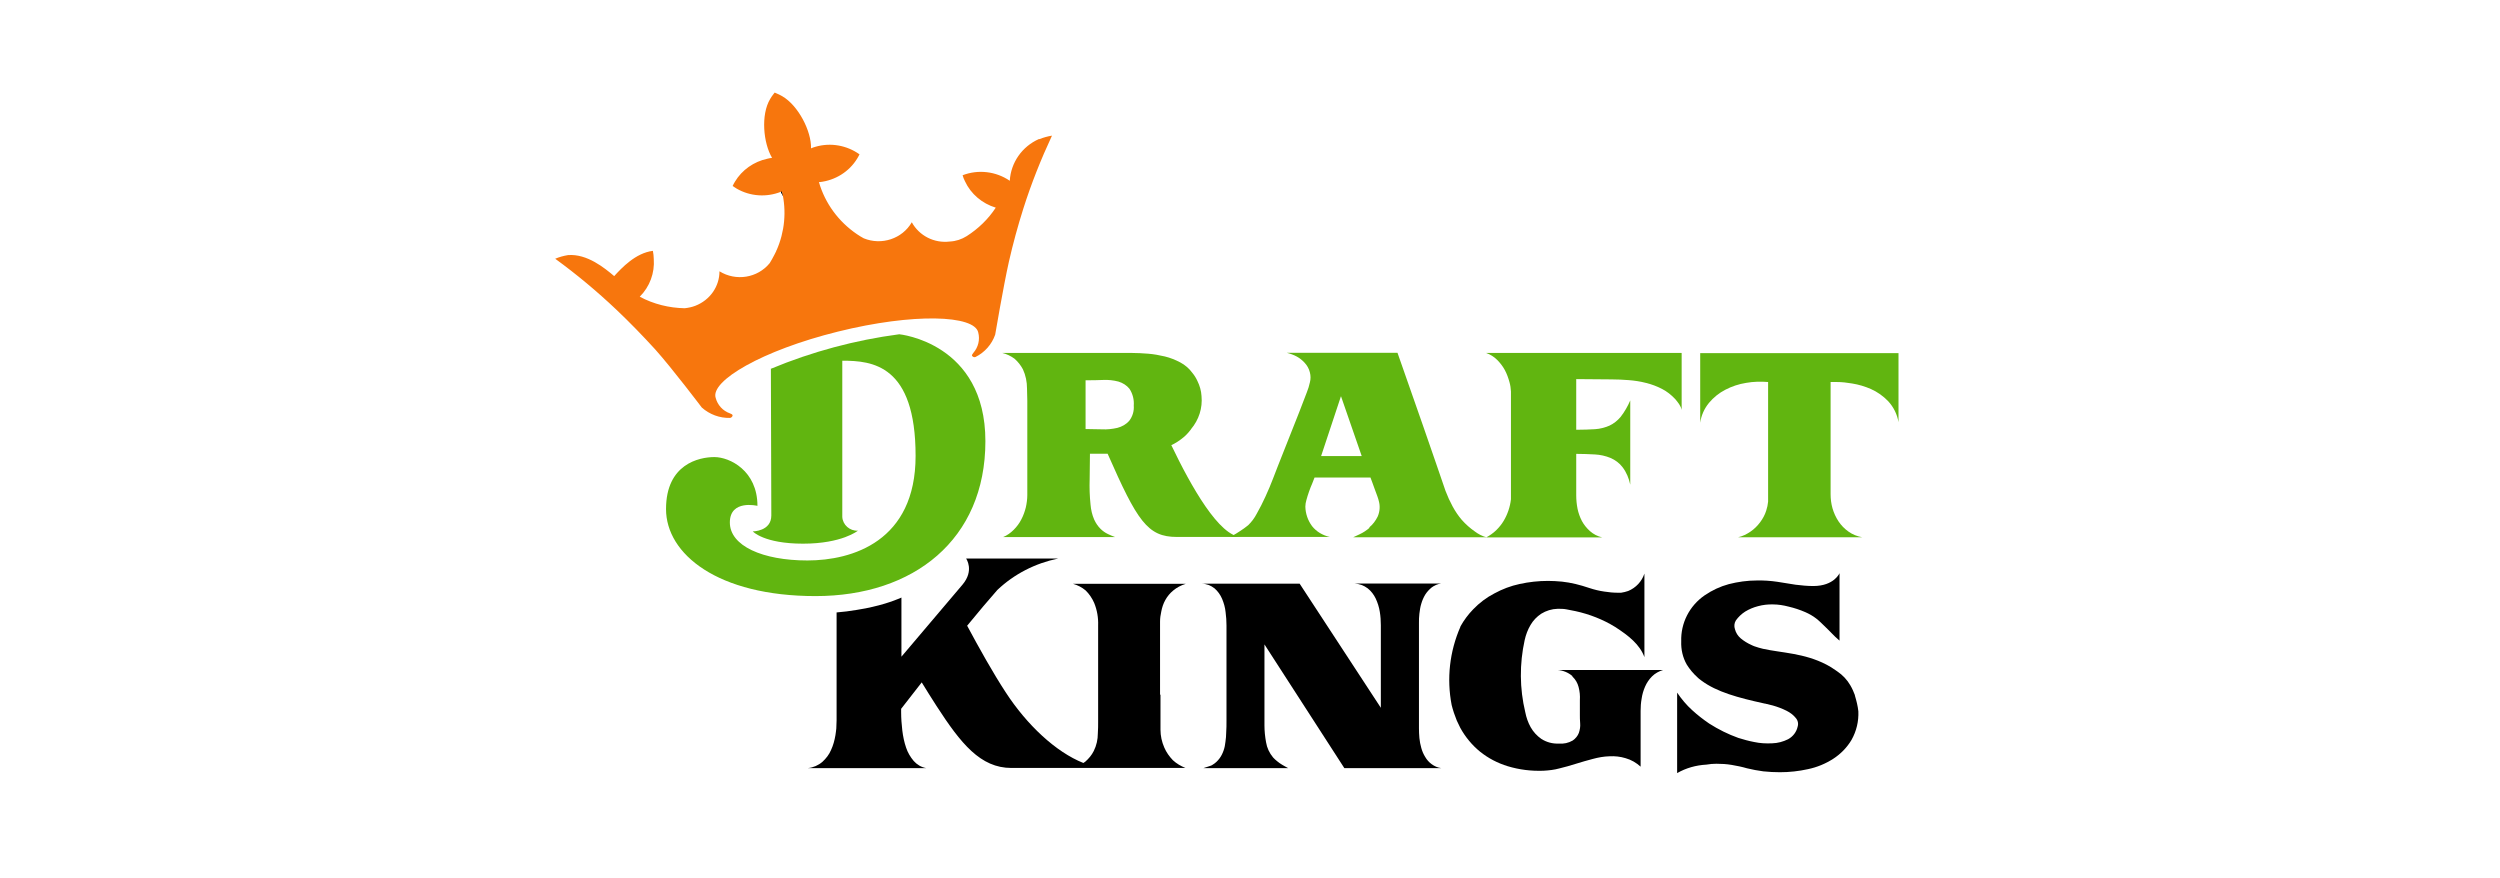<?xml version="1.0" encoding="UTF-8"?> <svg xmlns="http://www.w3.org/2000/svg" id="Layer_1" version="1.1" viewBox="0 0 171.2 60.1"><defs><style> .st0 { fill: #010101; } .st1 { fill: #f7760d; } .st2 { fill: #61b510; } </style></defs><g><path class="st0" d="M53.48,13.11s.05.12.13.32c-.02-.11-.04-.23-.07-.34-.02,0-.03.02-.06.02"></path><path class="st0" d="M53.48,13.11s.05.12.13.32c-.02-.11-.04-.23-.07-.34-.02,0-.03.02-.06.02"></path><path class="st0" d="M53.48,13.11s.05.12.13.32c-.02-.11-.04-.23-.07-.34-.02,0-.03.02-.06.02"></path></g><g><path class="st2" d="M115.15,24.17h-13.38c.28.1.54.26.75.47s.39.44.53.7.24.54.32.83c.06.21.09.43.1.64v7.38c-.06.52-.23,1.03-.5,1.48-.14.24-.32.45-.52.65-.2.19-.43.35-.67.48h7.94c-.32-.07-.6-.22-.84-.43-.22-.2-.41-.43-.55-.69-.14-.27-.24-.55-.3-.84-.06-.3-.09-.61-.09-.92v-2.84c.45,0,.88.02,1.28.04.37.02.73.1,1.07.24.32.14.61.35.82.63.27.35.44.77.53,1.2v-5.77c-.17.4-.39.78-.66,1.13-.21.25-.47.46-.77.6-.31.13-.64.22-.98.24-.36.02-.8.04-1.29.04v-3.47l2.42.02c.38,0,.77.02,1.17.05.39.03.8.09,1.18.19.38.09.75.23,1.1.41s.65.42.92.71c.09.11.18.22.26.34s.14.25.17.39v-3.88h0Z"></path><path class="st2" d="M116.43,24.17v4.78c.07-.5.28-.97.6-1.36.31-.37.69-.68,1.12-.9.44-.23.92-.39,1.42-.47.5-.09,1.01-.1,1.51-.06v8.19c-.02.21-.06.41-.13.62-.09.29-.24.56-.42.8s-.4.46-.65.63c-.26.18-.54.32-.85.39h8.49c-.34-.06-.66-.19-.94-.39-.27-.19-.5-.43-.68-.7s-.32-.58-.41-.89c-.09-.32-.13-.64-.13-.97v-7.68h.42c.35,0,.7.04,1.05.1.44.07.88.2,1.29.38.45.2.84.48,1.18.83.37.4.62.9.71,1.44v-4.73h-13.58,0Z"></path><path class="st2" d="M93.79,36.14c-.21.18-.43.33-.69.45-.23.1-.37.17-.43.2h9.13c-.15-.03-.29-.09-.43-.16s-.26-.15-.38-.24c-.32-.22-.62-.49-.88-.78-.24-.28-.45-.59-.63-.92-.19-.35-.35-.7-.49-1.07l-.66-1.92-.9-2.6-1.73-4.94h-7.58c.24.06.47.14.69.26.2.11.37.25.52.41.18.19.31.42.37.67.06.23.06.47,0,.69-.05.23-.12.46-.21.68-.21.54-.38.98-.5,1.3-.03.09-.07.19-.11.28l-1.37,3.46c-.07.2-.19.5-.34.88-.15.39-.32.8-.51,1.21-.19.42-.39.81-.6,1.18-.15.29-.35.56-.59.79-.18.15-.37.28-.57.41-.19.13-.35.22-.46.28-.06.03-.13.07-.19.11h6.82c-.48-.1-.92-.36-1.22-.74-.29-.39-.45-.86-.46-1.34,0-.15.03-.3.07-.44.05-.19.11-.38.18-.58.07-.2.14-.38.22-.56.07-.18.13-.32.16-.41h3.83c.03.09.08.21.13.35.06.15.11.31.17.47s.11.31.17.46c.05.15.09.26.1.33.1.35.07.73-.08,1.07-.14.28-.33.54-.58.74M90.47,31.23l1.36-4.1,1.42,4.1s-2.78,0-2.78,0Z"></path><path class="st2" d="M80.18,30.5c.33-.15.63-.35.9-.58l.09-.08c.13-.12.24-.25.35-.39.02-.02.03-.03.04-.06.54-.64.8-1.45.72-2.27h0c-.02-.35-.12-.71-.28-1.03-.09-.2-.21-.39-.35-.56-.21-.29-.5-.54-.82-.71-.34-.18-.69-.32-1.06-.41-.38-.09-.77-.16-1.15-.19-.39-.03-.76-.05-1.09-.05h-8.89c.3.07.58.21.83.39.24.21.43.45.58.73.19.41.28.86.28,1.31,0,.28.02.55.02.84v6.46c0,.28-.04.57-.1.84-.07.28-.17.57-.31.83-.13.26-.31.5-.52.71-.21.21-.46.39-.73.5h7.68c-.17-.06-.33-.13-.5-.21-.19-.09-.36-.21-.51-.36-.18-.18-.32-.39-.43-.63-.14-.32-.22-.67-.25-1.03-.06-.58-.08-1.15-.06-1.74,0-.59.02-1.17.02-1.74h1.21c2.03,4.61,2.73,5.7,4.74,5.7h4.43c-1.51,0-3.46-3.47-4.81-6.29M74.34,29.38v-3.34c.4,0,.8,0,1.19-.02.35-.02.72.02,1.06.11.3.09.57.26.76.5.22.34.32.74.29,1.14.03.38-.08.75-.32,1.06-.21.23-.49.39-.8.47-.35.08-.71.12-1.06.1-.39,0-.76-.02-1.11-.02"></path></g><path class="st1" d="M71.15,9.52c-1.16.51-1.93,1.62-2,2.86h0c-.95-.65-2.16-.79-3.23-.38.04.14.09.28.16.41.4.87,1.18,1.53,2.11,1.81-.51.78-1.19,1.44-1.99,1.95-.35.22-.74.35-1.16.37-1.06.13-2.09-.39-2.6-1.32-.65,1.13-2.07,1.6-3.29,1.1-.16-.09-.32-.18-.46-.28-1.27-.86-2.19-2.12-2.61-3.57h.06c1.06-.12,2.01-.71,2.56-1.61.06-.09.11-.2.16-.29-.87-.62-1.98-.82-3.01-.52-.1.03-.21.06-.31.11.03-1.18-.87-2.93-1.97-3.57-.14-.08-.28-.15-.43-.21l-.09-.04-.07.09c-.09.11-.17.23-.24.35-.65,1.08-.47,3.02.13,4.03-.11.02-.22.03-.32.06-.93.2-1.74.77-2.22,1.57-.06.09-.11.2-.16.3.09.06.19.13.28.18.92.53,2.04.61,3.04.21.02,0,.04-.02.06-.02.32,1.35.19,2.76-.37,4.03v-.02s-.02.06-.03.09c-.04.08-.08.17-.12.24-.1.2-.21.39-.32.57-.83,1.02-2.31,1.26-3.44.56,0,1.04-.65,1.97-1.65,2.36-.23.09-.47.14-.73.17-1.07-.02-2.13-.28-3.08-.79.69-.69,1.03-1.63.96-2.58,0-.15-.03-.42-.06-.56-1.18.14-2.15,1.18-2.65,1.73h0c-.65-.55-1.85-1.54-3.16-1.44-.3.05-.6.13-.88.25,1.47,1.07,2.86,2.23,4.18,3.48.92.87,1.81,1.79,2.67,2.73,1.18,1.32,3.19,3.98,3.19,3.98.53.47,1.22.73,1.94.71.09-.02.16-.09.17-.17,0-.07-.11-.11-.18-.14-.49-.17-.85-.57-.98-1.06-.38-1.16,3.17-3.25,8.37-4.54,5.2-1.29,9.36-1.13,9.61.06.13.49,0,1.01-.33,1.39-.04.06-.13.15-.09.21.05.08.14.11.23.08.64-.32,1.12-.87,1.35-1.53,0,0,.56-3.3.94-5,.28-1.23.61-2.44.99-3.64.54-1.7,1.2-3.36,1.96-4.99-.3.05-.59.13-.86.24"></path><path class="st2" d="M52.8,25.25c2.81-1.17,5.76-1.96,8.78-2.36,0,0,5.9.57,5.9,7.32s-4.92,10.61-11.63,10.61-10.24-2.88-10.24-5.96,2.26-3.56,3.31-3.56,2.95.93,2.95,3.34c0,0-1.89-.46-1.89,1.14s2.24,2.6,5.31,2.6,7.41-1.31,7.41-7.16c0-6.24-2.96-6.52-5.02-6.52v10.7c.03.54.51.97,1.07.94,0,0-1.08.89-3.76.89s-3.44-.84-3.44-.84c0,0,1.27,0,1.27-1.09s-.03-10.07-.03-10.07"></path><path d="M127.03,47.62c-.09-.24-.19-.47-.32-.69-.22-.38-.52-.7-.89-.95h0s-.09-.06-.13-.09h0c-.2-.14-.4-.27-.62-.38-1.52-.79-3.08-.8-4.34-1.08-.2-.05-.39-.1-.58-.17-.07-.02-.14-.06-.21-.09-.27-.12-.51-.27-.73-.45-.2-.17-.34-.39-.4-.63-.07-.2-.05-.42.06-.6.17-.24.39-.45.64-.61.28-.17.57-.29.88-.37.33-.09.68-.13,1.03-.12.35,0,.72.06,1.06.15.39.09.78.22,1.15.38.27.12.52.26.75.44.11.09.22.18.32.28.11.1.22.21.34.33.12.12.25.24.39.39s.32.32.54.51v-4.62s-.36.88-1.8.88c-.4,0-.8-.04-1.21-.09-.41-.06-.82-.13-1.25-.2-.47-.07-.94-.1-1.4-.09-.65,0-1.29.09-1.92.25-.59.16-1.15.42-1.66.77-1.04.72-1.64,1.9-1.6,3.15-.02.55.1,1.1.38,1.59.2.32.45.62.73.87h0s.02.02.03.03c.03.02.06.06.09.08.05.04.1.08.16.12,1.05.78,2.52,1.17,4.24,1.55.03,0,.06.02.09.02h.02c.17.04.35.09.53.13.32.09.64.21.94.36.24.12.46.28.63.49.15.17.2.39.13.61-.08.36-.32.67-.65.85-.34.17-.71.27-1.09.28-.42.02-.83,0-1.24-.09-.37-.07-.73-.17-1.08-.28-.7-.25-1.36-.58-1.99-.98-.41-.28-.8-.58-1.17-.92-.39-.35-.73-.76-1.03-1.2v5.51c.61-.35,1.29-.54,2-.58h0c.23-.04.46-.06.69-.06.35,0,.7.02,1.05.08.35.06.7.13,1.04.23.37.09.74.16,1.12.21.38.04.76.06,1.14.06.65,0,1.29-.07,1.92-.21.62-.13,1.2-.37,1.73-.71.51-.33.94-.77,1.25-1.29.34-.6.5-1.28.47-1.96-.04-.37-.13-.73-.24-1.09"></path><path d="M97.17,42.67c0-.2,0-.42.03-.65s.06-.46.13-.68c.06-.21.15-.42.27-.62.12-.19.27-.35.44-.49.19-.14.41-.24.65-.27h-5.93c.32.02.64.13.9.33.24.19.42.43.55.7.13.28.23.59.28.91.05.3.07.61.07.92v5.65l-5.56-8.5h-6.72c.32,0,.64.12.89.32.23.2.4.44.52.72.12.29.21.6.24.92.04.3.06.6.06.9v6.54c0,.27,0,.53-.02.8,0,.2-.02.4-.05.62-.02.21-.06.41-.13.61s-.16.38-.28.54c-.13.17-.28.32-.47.43-.05.03-.09.06-.14.07-.06.02-.13.05-.21.07-.07.02-.13.04-.19.06-.03.02-.06.02-.09.03h5.8c-.16-.09-.3-.16-.41-.23-.12-.07-.23-.15-.34-.24-.1-.08-.2-.17-.28-.26-.25-.3-.42-.66-.48-1.04-.07-.38-.11-.77-.11-1.15v-5.55l5.47,8.47h6.63c-.24-.03-.46-.13-.65-.27-.18-.13-.33-.3-.44-.49-.12-.19-.21-.4-.27-.62-.06-.22-.11-.45-.13-.68-.02-.23-.03-.45-.03-.65v-7.22h0v-.02Z"></path><path d="M79.44,47.57v-5c0-.23.03-.45.08-.67.05-.28.14-.56.28-.81s.32-.47.54-.65c.25-.21.54-.36.86-.46h-7.72c.32.09.61.24.86.45.25.24.45.54.59.86.2.49.29,1.02.27,1.55v6.62c0,.21,0,.47-.02.76,0,.42-.09.83-.28,1.21-.14.28-.34.52-.58.73-.04.03-.09.06-.13.09-1.89-.75-3.87-2.61-5.32-4.84-.86-1.31-1.83-3.05-2.64-4.56.76-.93,1.49-1.79,2.07-2.45,1.15-1.09,2.6-1.83,4.16-2.15h-6.3s.58.81-.25,1.79l-4.18,4.93v-4.05s-.09.04-.13.06c-.18.07-.36.14-.55.21-.58.2-1.17.35-1.77.47-.21.04-.42.08-.63.11-.45.08-.9.13-1.36.17v7.38l-.02.57c-.02.15-.03.3-.06.46-.06.35-.15.69-.3,1.01-.13.31-.34.58-.59.81-.28.24-.62.39-.99.43h8.09c-.33-.06-.63-.24-.85-.49-.23-.27-.41-.58-.52-.91-.13-.38-.21-.77-.26-1.18-.05-.43-.08-.84-.08-1.25v-.23c.32-.41.82-1.06,1.41-1.81.32.52.66,1.07,1.01,1.61,1.67,2.58,3.01,4.25,5.13,4.25h11.92c-.32-.13-.61-.3-.86-.53-.24-.25-.45-.54-.59-.87-.17-.39-.26-.8-.26-1.22v-2.4h-.02Z"></path><path d="M107.68,46.33c.21.2.35.44.42.71.08.3.11.6.09.91,0,.33,0,.66,0,1,0,.17,0,.36.02.59.02.22-.02.44-.09.65-.08.21-.23.39-.42.52-.29.17-.62.24-.95.21-.43.02-.84-.09-1.2-.32-.3-.21-.55-.48-.73-.8s-.3-.67-.37-1.03h0c-.39-1.62-.4-3.31-.04-4.94.08-.36.21-.71.4-1.03.18-.31.43-.57.73-.77.34-.21.73-.33,1.13-.34.21,0,.41,0,.61.04.21.04.42.08.61.12.96.21,1.88.57,2.71,1.08.93.6,1.69,1.2,2.01,2.07v-5.72c-.18.54-.58.97-1.11,1.19-.16.06-.32.09-.49.12-.04,0-.08,0-.12,0h-.08c-.32,0-.64-.03-.95-.08-.35-.05-.68-.13-1.01-.24-.34-.11-.65-.21-.96-.28s-.62-.13-.92-.16c-.32-.03-.64-.05-.96-.05-.65,0-1.3.07-1.94.21-.61.13-1.19.35-1.74.65-.54.28-1.03.65-1.45,1.09-.34.35-.63.74-.87,1.17v.02c-.74,1.69-.95,3.55-.6,5.36.09.36.21.72.35,1.06.08.17.16.34.24.5.34.62.8,1.18,1.35,1.63.56.45,1.21.79,1.9,1,.79.24,1.61.34,2.44.31.37-.02.74-.06,1.1-.16.38-.09.76-.2,1.14-.32s.77-.23,1.15-.33c.37-.1.75-.17,1.14-.18.37-.02.74.02,1.1.13.39.11.73.31,1.03.58v-3.82c0-.28.02-.56.07-.84.04-.28.12-.56.24-.83.11-.25.27-.49.47-.69.21-.21.47-.35.76-.44h-7.22c.37.03.72.17,1,.41"></path></svg> 